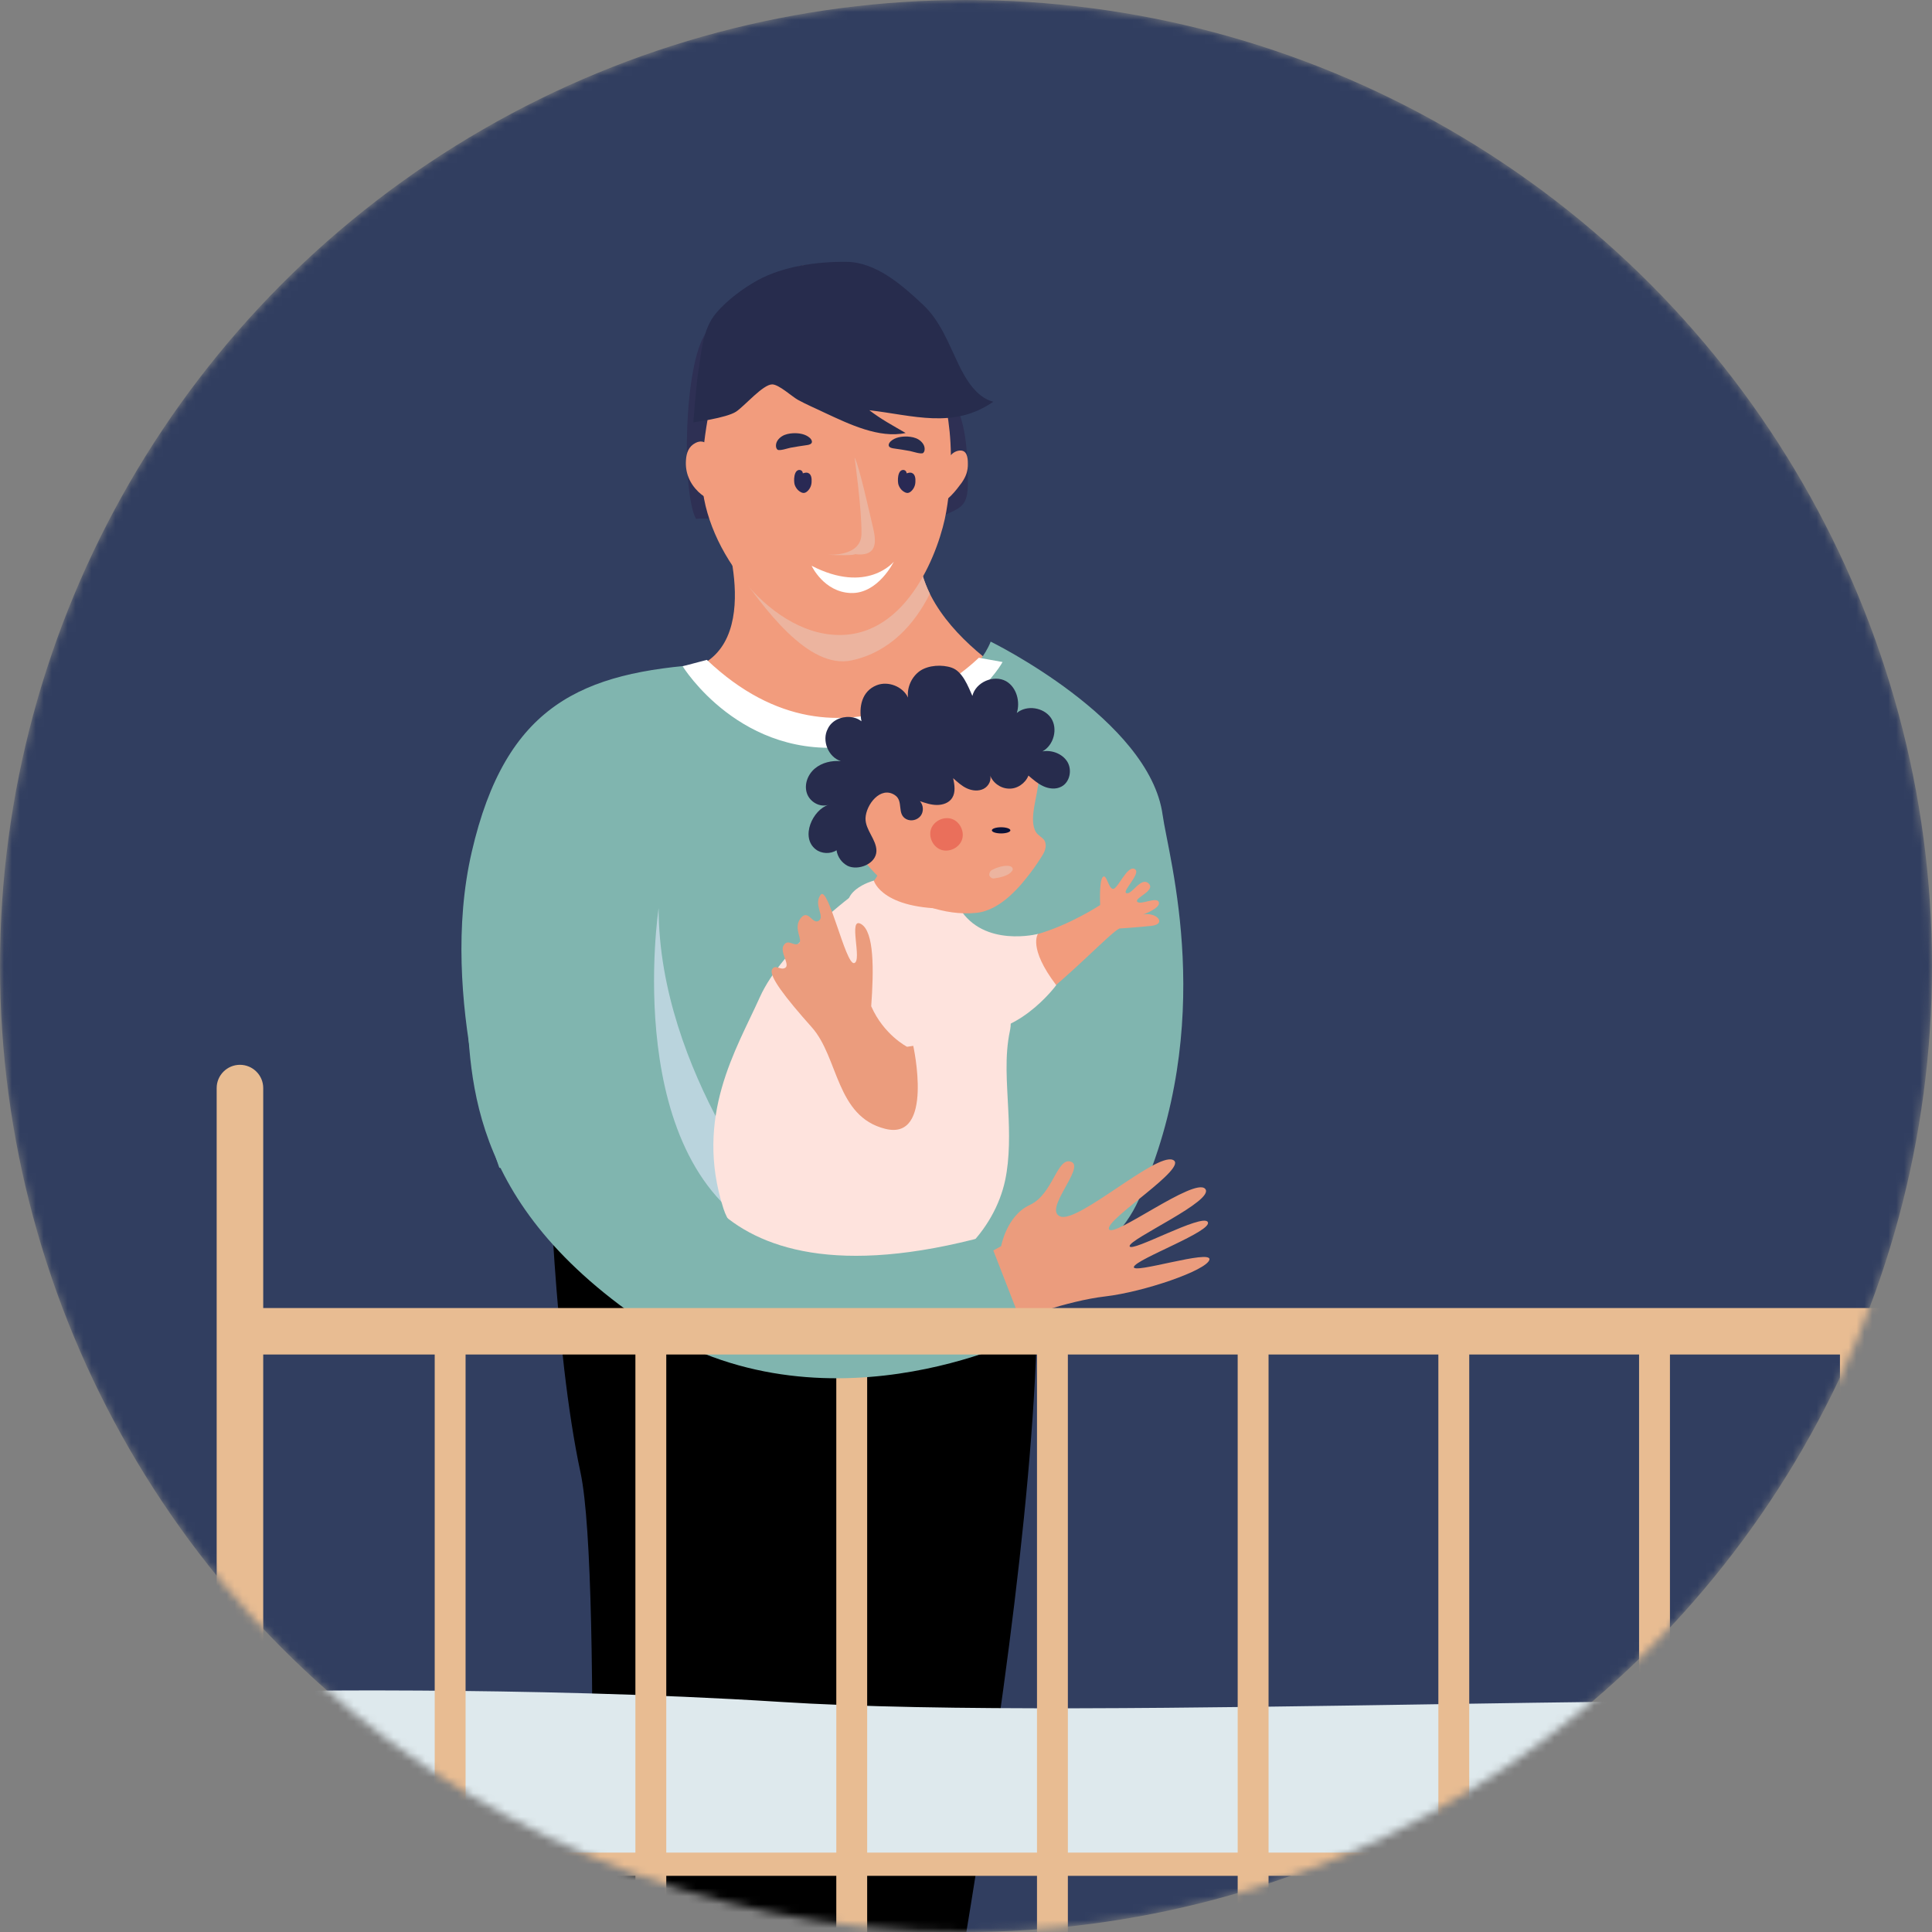 <svg width="243" height="243" viewBox="0 0 243 243" fill="none" xmlns="http://www.w3.org/2000/svg">
<rect x="0" y="0" width="243" height="243" fill="#808080" stroke="none"/>
<mask id="mask0" style="mask-type:alpha" maskUnits="userSpaceOnUse" x="0" y="0" width="243" height="243">
<circle cx="121.5" cy="121.5" r="121.5" fill="#C4C4C4"/>
</mask>
<g mask="url(#mask0)">
<circle cx="121.5" cy="121.5" r="121.5" fill="#313E60"/>
<path d="M69.014 144.305C69.014 144.305 69.641 169.532 73.016 185.216C75.884 198.605 73.853 268.381 73.196 288.509C73.106 291.491 75.496 293.936 78.483 293.936H87.534C90.192 293.936 92.433 291.968 92.761 289.344C95.42 268.262 105.965 180.505 100.528 146.78L69.014 144.305Z" fill="black"/>
<path d="M91.268 147.227C91.268 147.227 90.73 169.979 94.106 185.664C96.973 199.052 94.942 268.829 94.285 288.956C94.195 291.938 96.585 294.383 99.572 294.383H108.593C111.282 294.383 113.522 292.386 113.851 289.732C116.39 268.59 134.91 180.952 129.503 147.227H91.268Z" fill="black"/>
<path d="M90.819 65.821C90.819 65.821 96.882 82.609 85.501 84.488C76.869 85.919 75.166 86.456 75.166 86.456C75.166 86.456 84.904 99.487 99.362 99.278C113.85 99.07 134.58 89.229 134.58 89.229C134.58 89.229 116.538 81.596 115.552 69.817C114.776 60.663 90.46 66.03 90.46 66.03L90.819 65.821Z" fill="#F29C7D"/>
<path d="M88.908 83.534C88.908 83.534 96.256 93.702 109.101 91.078C121.946 88.424 124.604 80.701 124.604 80.701C124.604 80.701 144.588 90.481 146.231 102.499C146.978 107.896 153.191 128.65 143.244 150.865C136.075 166.848 110.415 160.526 100.319 157.276C81.978 151.342 62.8 146.869 62.8 146.869C62.8 146.869 55.034 125.698 59.335 107.15C63.607 88.633 73.196 84.548 88.908 83.534Z" fill="#80B5AF"/>
<path d="M123.111 82.729C123.111 82.729 106.383 99.576 88.908 82.997L85.861 83.802C85.861 83.802 93.21 95.76 107.339 93.851C121.498 91.943 126.098 83.266 126.098 83.266L123.111 82.729Z" fill="white"/>
<path d="M258.605 235.938H31.373C29.76 235.938 28.445 234.626 28.445 233.016C28.445 231.406 29.76 230.094 31.373 230.094H258.605C260.218 230.094 261.532 231.406 261.532 233.016C261.532 234.626 260.218 235.938 258.605 235.938Z" fill="#E8BC92"/>
<path d="M31.375 233.016H258.607C258.607 233.016 263.655 215.393 258.607 214.916C226.704 211.934 138.255 216.646 98.018 214.051C66.086 212.024 31.375 212.739 31.375 212.739V233.016Z" fill="#DEE9ED"/>
<path d="M56.617 264.356C55.542 264.356 54.676 263.491 54.676 262.417V167.444C54.676 166.371 55.542 165.506 56.617 165.506C57.693 165.506 58.559 166.371 58.559 167.444V262.388C58.559 263.461 57.693 264.356 56.617 264.356Z" fill="#E8BC92"/>
<path d="M81.86 264.356C80.784 264.356 79.918 263.491 79.918 262.417V167.444C79.918 166.371 80.784 165.506 81.86 165.506C82.935 165.506 83.801 166.371 83.801 167.444V262.388C83.801 263.461 82.935 264.356 81.86 264.356Z" fill="#E8BC92"/>
<path d="M107.127 264.356C106.052 264.356 105.186 263.491 105.186 262.417V167.444C105.186 166.371 106.052 165.506 107.127 165.506C108.203 165.506 109.069 166.371 109.069 167.444V262.388C109.069 263.461 108.203 264.356 107.127 264.356Z" fill="#E8BC92"/>
<path d="M132.371 264.356C131.296 264.356 130.43 263.491 130.43 262.417V167.444C130.43 166.371 131.296 165.506 132.371 165.506C133.447 165.506 134.313 166.371 134.313 167.444V262.388C134.313 263.461 133.447 264.356 132.371 264.356Z" fill="#E8BC92"/>
<path d="M157.614 264.356C156.538 264.356 155.672 263.491 155.672 262.417V167.444C155.672 166.371 156.538 165.506 157.614 165.506C158.689 165.506 159.555 166.371 159.555 167.444V262.388C159.555 263.461 158.689 264.356 157.614 264.356Z" fill="#E8BC92"/>
<path d="M182.854 264.356C181.778 264.356 180.912 263.491 180.912 262.417V167.444C180.912 166.371 181.778 165.506 182.854 165.506C183.929 165.506 184.795 166.371 184.795 167.444V262.388C184.795 263.461 183.929 264.356 182.854 264.356Z" fill="#E8BC92"/>
<path d="M208.098 264.356C207.023 264.356 206.156 263.491 206.156 262.417V167.444C206.156 166.371 207.023 165.506 208.098 165.506C209.173 165.506 210.04 166.371 210.04 167.444V262.388C210.069 263.461 209.173 264.356 208.098 264.356Z" fill="#E8BC92"/>
<path d="M233.365 264.356C232.29 264.356 231.424 263.491 231.424 262.417V167.444C231.424 166.371 232.29 165.506 233.365 165.506C234.441 165.506 235.307 166.371 235.307 167.444V262.388C235.307 263.461 234.441 264.356 233.365 264.356Z" fill="#E8BC92"/>
<path d="M30.179 311.798C28.566 311.798 27.252 310.486 27.252 308.875V136.85C27.252 135.24 28.566 133.928 30.179 133.928C31.792 133.928 33.107 135.24 33.107 136.85V308.875C33.077 310.486 31.792 311.798 30.179 311.798Z" fill="#E8BC92"/>
<path d="M88.814 41.847C85.977 45.783 85.738 61.855 87.53 65.255C91.055 64.957 94.789 66.388 98.284 66.865C101.868 67.372 105.991 69.101 109.605 68.773C112.562 68.505 115.52 66.239 118.208 65.046C120.956 63.824 121.733 63.734 121.733 60.663C121.733 57.621 121.613 51.777 119.134 49.54C116.685 47.334 112.592 48.765 109.665 48.616C109.665 48.646 89.352 41.37 88.814 41.847Z" fill="#2E3054"/>
<path d="M82.84 114.218C82.84 114.218 77.941 146.541 96.701 155.487L98.344 153.31C98.374 153.31 82.84 134.852 82.84 114.218Z" fill="#BAD4DD"/>
<path d="M107.934 112.071C107.635 112.279 98.435 119.018 95.567 125.429C92.64 131.96 87.263 140.428 90.997 152.028C92.908 157.962 102.975 162.137 112.683 161.272C119.464 160.646 125.08 154.771 126.424 148.45C127.022 145.647 126.962 142.456 126.812 139.534C126.663 136.254 126.335 132.884 127.022 129.664C127.649 126.712 125.468 123.133 126.514 120.479C122.421 120.122 122.451 121.016 118.508 119.913C115.82 119.167 112.922 118.303 110.592 116.663C110.025 116.275 106.47 113.114 107.934 112.071Z" fill="#FEE3DD"/>
<path d="M90.817 65.821C90.817 65.821 90.847 65.851 90.847 65.941C90.608 66 90.459 66.03 90.459 66.03L90.817 65.821Z" fill="#ECB49F"/>
<path d="M92.371 71.189C92.401 67.014 91.117 66.686 90.848 65.941C93.924 65.314 114.834 61.349 115.551 69.817C115.701 71.517 116.209 73.157 116.955 74.678C115.073 78.435 111.967 82.013 107.128 83.057C101.661 84.249 96.015 76.467 92.371 71.189Z" fill="#ECB49F"/>
<path d="M117.223 44.799C117.999 47.513 120.807 53.894 119.015 64.36C118.238 68.922 114.295 80.045 105.394 79.866C96.462 79.717 87.978 68.147 88.277 59.38C88.576 50.614 92.459 33.378 102.347 33.289C112.234 33.199 114.863 36.569 117.223 44.799Z" fill="#F29C7D"/>
<path d="M120.273 112.607C122.663 124.207 138.375 113.83 138.375 113.83C138.375 113.83 138.226 110.788 138.704 110.311C139.182 109.834 139.391 111.743 139.988 111.802C140.586 111.862 141.751 108.82 142.706 109.297C143.662 109.774 141.004 112.16 141.691 112.339C142.378 112.548 143.513 110.222 144.469 111.116C145.425 112.011 142.647 112.935 143.035 113.412C143.453 113.89 145.485 112.727 145.753 113.472C146.022 114.218 143.782 115.023 143.782 115.023C145.544 114.695 146.769 116.245 144.797 116.454C142.826 116.663 140.795 116.782 140.795 116.782C139.63 117.319 134.342 123.014 129.921 126.205C125.501 129.395 115.852 129.067 111.7 123.551C107.548 118.064 105.935 112.756 108.504 111.683C109.788 111.146 110.356 110.46 110.565 109.476L120.273 112.607Z" fill="#F29C7D"/>
<path d="M95.33 35.227C93.478 36.241 91.447 37.762 90.073 39.372C88.34 41.459 88.251 44.203 87.832 46.737C87.564 48.318 87.205 53.118 87.205 53.118C87.205 53.118 91.357 52.582 92.582 51.777C93.627 51.091 95.957 48.347 97.122 48.347C97.959 48.347 99.602 49.868 100.349 50.286C101.484 50.912 102.649 51.389 103.814 51.956C106.771 53.327 110.565 55.176 113.91 54.46C112.267 53.506 110.863 52.761 109.34 51.598C114.806 52.224 119.944 54.013 124.933 50.524C122.782 50.017 121.378 47.542 120.512 45.723C119.257 43.099 118.241 40.326 116.061 38.298C113.462 35.853 110.176 32.961 106.442 32.931C102.768 32.901 98.586 33.468 95.33 35.227Z" fill="#272C4D"/>
<path d="M89.954 56.965C89.266 56.13 88.639 55.116 87.474 55.713C86.608 56.16 86.339 56.965 86.279 57.86C86.16 59.41 86.727 60.782 87.833 61.855C88.788 62.78 90.252 63.316 91.059 64.39L89.954 56.965Z" fill="#F29C7D"/>
<path d="M119.045 58.516C119.045 57.651 119.821 56.726 120.717 56.667C121.614 56.607 121.733 57.532 121.733 58.277C121.763 59.231 121.494 59.947 120.956 60.722C120.269 61.647 119.134 63.167 117.939 63.406L119.045 58.516Z" fill="#F29C7D"/>
<path d="M107.485 57.532C108.053 58.546 109.427 64.748 109.845 66.537C110.293 68.445 110.144 70.026 107.515 69.698C107.545 69.847 105.365 69.877 104.08 69.757C104.08 69.757 108.292 70.115 108.352 67.163C108.411 64.181 107.485 57.532 107.485 57.532Z" fill="#ECB49F"/>
<path d="M112.416 70.652C112.416 70.652 109.07 74.767 102.08 71.159C102.08 71.159 103.604 74.469 107.009 74.588C110.444 74.707 112.416 70.652 112.416 70.652Z" fill="white"/>
<path d="M114.717 59.5C114.687 59.5 114.687 59.47 114.657 59.47C114.448 59.41 114.239 59.47 114.029 59.53C114.029 59.321 113.88 59.142 113.671 59.112C112.864 59.023 112.864 60.544 113.014 60.991C113.133 61.319 113.342 61.617 113.611 61.796C114 62.064 114.298 62.094 114.657 61.736C114.956 61.438 115.135 61.021 115.135 60.573C115.165 60.215 115.105 59.649 114.717 59.5Z" fill="#292954"/>
<path d="M101.662 59.5C101.632 59.5 101.632 59.47 101.602 59.47C101.393 59.41 101.184 59.47 100.975 59.53C100.975 59.321 100.825 59.142 100.616 59.112C99.81 59.023 99.81 60.544 99.959 60.991C100.079 61.319 100.288 61.617 100.557 61.796C100.945 62.064 101.244 62.094 101.602 61.736C101.901 61.438 102.08 61.021 102.08 60.573C102.11 60.215 102.05 59.649 101.662 59.5Z" fill="#292954"/>
<path d="M112.386 56.398C112.147 56.369 111.849 56.279 111.789 56.071C111.729 55.862 111.878 55.653 112.028 55.504C112.595 54.997 113.402 54.878 114.149 54.908C114.627 54.937 115.134 55.027 115.553 55.295C115.971 55.564 116.299 55.981 116.299 56.458C116.299 56.637 116.27 56.816 116.12 56.965C115.881 57.174 114.776 56.786 114.447 56.727C113.76 56.607 113.073 56.488 112.386 56.398Z" fill="#272C4D"/>
<path d="M101.511 55.981C101.75 55.951 102.048 55.862 102.108 55.653C102.168 55.444 102.019 55.236 101.869 55.087C101.302 54.58 100.495 54.46 99.748 54.49C99.27 54.52 98.763 54.609 98.344 54.878C97.926 55.146 97.598 55.564 97.598 56.041C97.598 56.22 97.627 56.398 97.777 56.548C98.016 56.756 99.121 56.369 99.45 56.309C100.137 56.19 100.824 56.071 101.511 55.981Z" fill="#272C4D"/>
<path d="M130.55 117.468C130.55 117.468 129.265 119.197 132.85 123.909C132.85 123.909 127.622 131.065 121.051 129.664C114.479 128.262 110.297 128.978 107.22 115.619C104.86 112.071 109.908 110.759 109.908 110.759C109.908 110.759 110.954 114.724 120.692 114.247C123.739 119.227 130.55 117.468 130.55 117.468Z" fill="#FEE3DD"/>
<path d="M114.089 131.661C114.089 131.661 111.162 130.17 109.578 126.562C109.907 122 109.967 117.169 108.294 116.215C106.621 115.261 108.503 120.897 107.428 121.135C106.352 121.374 104.172 111.295 103.216 112.547C102.26 113.8 103.843 115.321 102.947 115.828C102.14 116.275 101.662 114.247 100.677 115.529C99.721 116.782 101.065 118.243 100.468 118.66C99.87 119.108 99.153 118.034 98.586 118.869C98.018 119.704 99.362 121.284 98.795 121.702C98.197 122.149 97.48 121.165 97.092 121.97C96.734 122.805 98.735 125.429 102.11 129.216C105.486 133.003 105.127 140.428 111.341 141.979C117.524 143.529 114.866 131.542 114.866 131.542L114.089 131.661Z" fill="#EB9C7D"/>
<path d="M125.919 156.739C125.919 156.739 126.606 152.893 129.533 151.551C132.461 150.209 132.939 145.468 134.731 146.124C136.553 146.809 131.116 152.207 133.387 153.012C135.657 153.817 145.365 144.99 147.516 145.885C149.667 146.78 139.032 153.34 139.48 154.592C139.929 155.845 150.234 148.032 151.578 149.523C152.923 150.984 141.96 155.845 142.079 156.739C142.199 157.634 151.25 152.565 151.907 153.698C152.594 154.831 142.975 158.32 142.617 159.333C142.288 160.347 152.445 157.067 152.116 158.439C151.787 159.781 143.872 162.494 139.003 163.061C134.133 163.627 128.04 165.983 128.04 165.983L116.838 169.263L120.572 159.661L125.919 156.739Z" fill="#EB9C7D"/>
<path d="M124.217 155.427L129.116 168.041C129.116 168.041 102.59 181.489 79.947 165.596C57.305 149.702 59.336 133.212 58.529 123.432L84.517 140.816C84.488 140.846 86.25 165.804 124.217 155.427Z" fill="#80B5AF"/>
<path d="M258.605 170.366H31.373C29.76 170.366 28.445 169.054 28.445 167.444C28.445 165.834 29.76 164.522 31.373 164.522H258.605C260.218 164.522 261.532 165.834 261.532 167.444C261.532 169.054 260.218 170.366 258.605 170.366Z" fill="#E8BC92"/>
<path d="M130.637 98.056C130.548 100.083 129.323 103.095 130.309 104.675C130.578 105.093 131.085 105.302 131.354 105.689C131.563 106.047 131.563 106.494 131.444 106.882C131.324 107.27 131.085 107.627 130.876 107.955C130.339 108.79 129.771 109.596 129.144 110.371C128.726 110.908 128.278 111.444 127.77 111.951C127.501 112.22 127.202 112.518 126.903 112.786C125.738 113.8 124.335 114.665 122.811 114.814C118.868 115.231 114.387 113.561 111.37 111.057C108.891 108.999 106.203 105.421 106.023 102.081C105.814 98.592 105.904 94.925 108.473 92.241C112.954 87.529 121.467 87.768 126.933 90.72C129.323 92.002 130.369 94.895 130.608 97.489C130.637 97.668 130.637 97.847 130.637 98.056Z" fill="#F29C7D"/>
<path d="M117.107 104.258C117.465 103.244 118.72 102.648 119.735 103.006C120.751 103.363 121.348 104.616 120.99 105.63C120.631 106.644 119.377 107.24 118.361 106.882C117.346 106.524 116.748 105.272 117.107 104.258Z" fill="#EA6F5B"/>
<path d="M106.92 90.183C107.427 90.213 107.935 90.392 108.353 90.72C107.995 88.931 108.383 86.933 110.265 86.188C111.699 85.621 113.551 86.337 114.208 87.738C114.059 86.456 114.656 85.114 115.732 84.369C116.807 83.653 118.51 83.564 119.705 83.981C121.079 84.458 121.766 86.337 122.303 87.529C122.722 85.8 124.992 84.816 126.545 85.681C127.889 86.456 128.337 88.305 127.889 89.676C129.144 88.633 131.265 88.961 132.191 90.303C133.087 91.644 132.549 93.732 131.115 94.507C132.31 94.298 133.625 94.805 134.252 95.819C134.879 96.863 134.551 98.413 133.475 98.95C132.788 99.308 131.952 99.219 131.235 98.891C130.518 98.562 129.95 98.056 129.353 97.549C128.965 98.533 127.919 99.248 126.874 99.189C125.798 99.159 124.813 98.413 124.484 97.4C124.783 98.056 124.364 98.891 123.707 99.219C123.05 99.546 122.273 99.457 121.616 99.159C120.959 98.861 120.421 98.354 119.884 97.877C120.063 98.712 120.212 99.636 119.764 100.352C119.376 100.978 118.599 101.246 117.853 101.246C117.106 101.246 116.419 101.008 115.702 100.769C116.15 101.246 116.21 102.081 115.791 102.618C115.373 103.155 114.597 103.334 113.999 103.035C112.745 102.379 113.7 100.739 112.535 99.994C110.743 98.831 108.921 101.216 108.861 102.916C108.831 104.407 110.235 105.57 110.235 107.031C110.205 108.671 107.935 109.536 106.621 108.91C105.874 108.522 105.336 107.777 105.217 106.942C104.44 107.449 103.305 107.389 102.588 106.822C100.647 105.302 102.2 101.843 104.231 101.216C103.126 101.604 101.841 100.859 101.483 99.755C101.125 98.652 101.602 97.4 102.499 96.654C103.395 95.909 104.59 95.64 105.755 95.73C104.171 95.223 103.335 93.135 104.112 91.674C104.59 90.631 105.784 90.094 106.92 90.183Z" fill="#272C4D"/>
<path d="M124.723 109.446C125.32 109.118 126.455 108.731 127.112 108.969C127.321 109.059 127.471 109.297 127.321 109.506C126.903 110.162 125.708 110.401 124.991 110.49C124.812 110.52 124.573 110.371 124.484 110.192C124.454 110.162 124.424 110.102 124.424 110.043C124.424 109.864 124.484 109.596 124.723 109.446Z" fill="#ECB49F"/>
<path d="M125.917 104.825C126.56 104.825 127.082 104.651 127.082 104.437C127.082 104.223 126.56 104.049 125.917 104.049C125.274 104.049 124.752 104.223 124.752 104.437C124.752 104.651 125.274 104.825 125.917 104.825Z" fill="#0B1238"/>
</g>
</svg>
